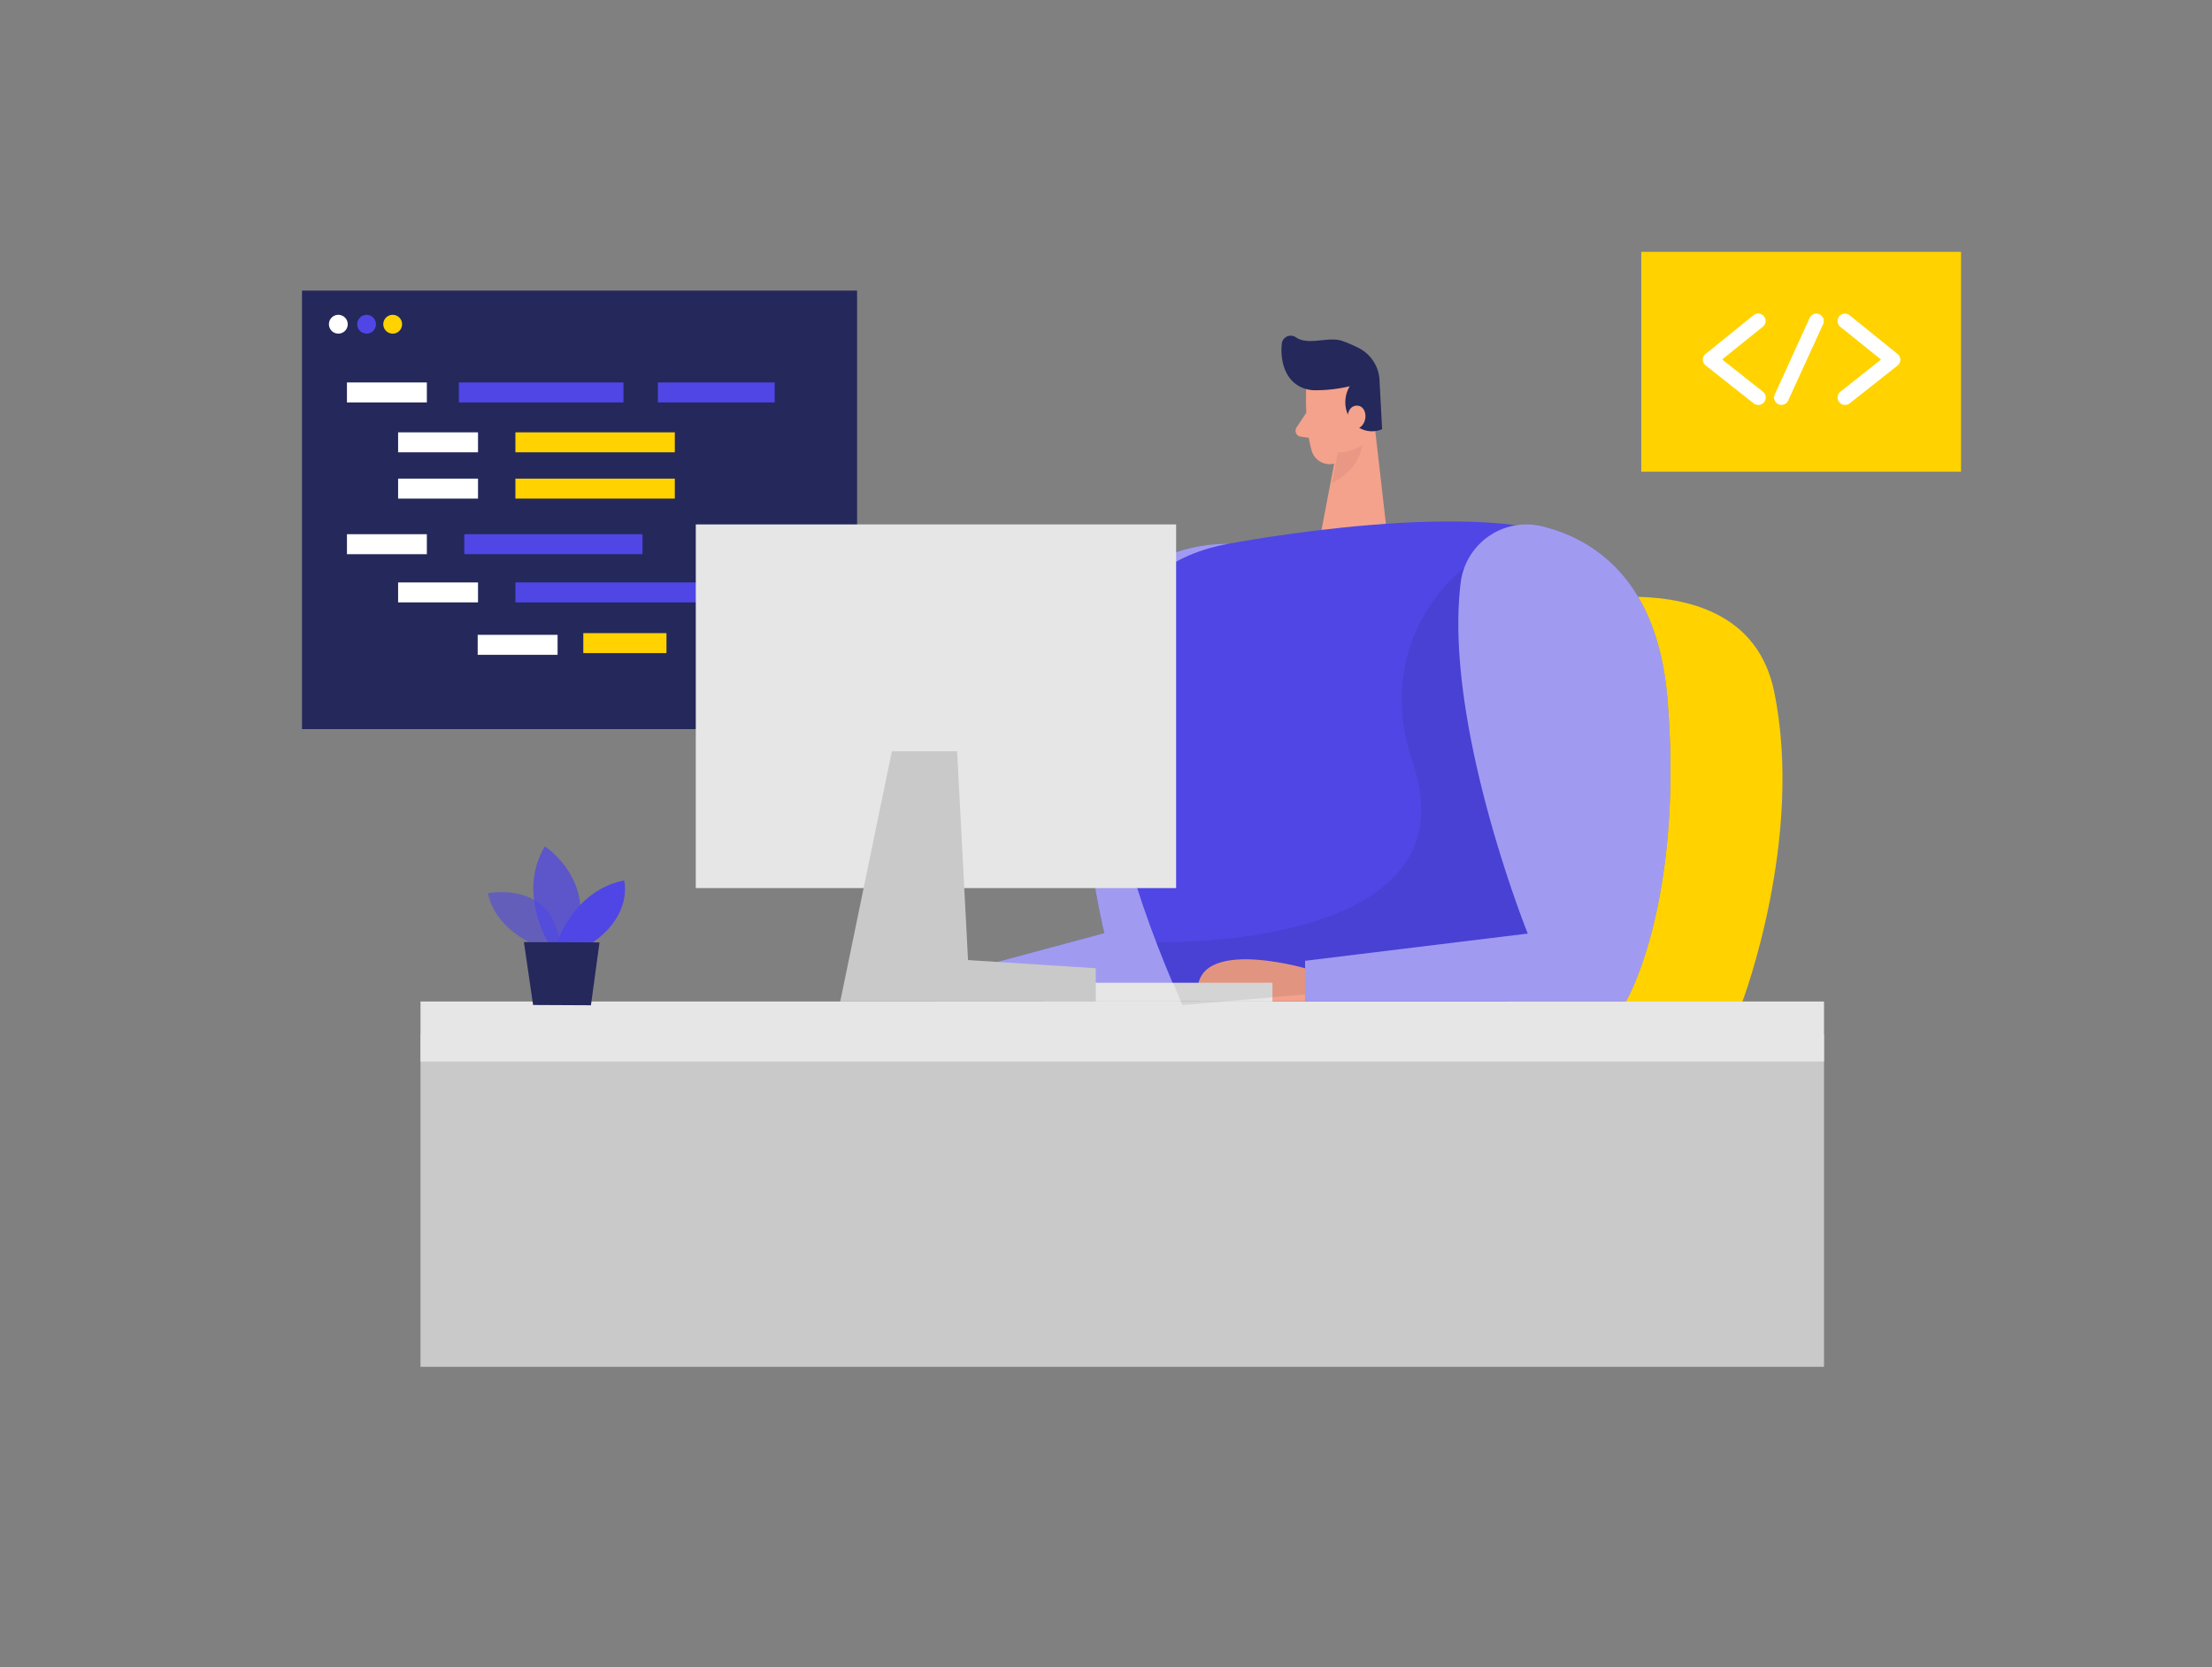<svg width="406" height="306" fill="none" xmlns="http://www.w3.org/2000/svg"><rect width="100%" height="100%" fill="#808080" stroke="none"/><path d="M279.419 112.4s40.6-12.474 46.203 14.474c5.603 26.948-5.826 56.992-5.826 56.992h-66.117l25.74-71.466z" fill="#FFD200"/><path d="M225.452 99.814s-21.508-1.015-25.741 20.361c-4.232 21.376 2.984 51.095 2.984 51.095l-32.429 8.719 1.634 3.867h46.264l14.21-33.292-6.922-50.75z" fill="#4F46E5"/><path opacity=".46" d="M225.452 99.814s-21.508-1.015-25.741 20.361c-4.232 21.376 2.984 51.095 2.984 51.095l-32.429 8.719 1.634 3.867h46.264l14.21-33.292-6.922-50.75z" fill="#fff"/><path d="M239.743 71.414s-.315 6.841 1.015 11.328a3.43 3.43 0 001.669 2.043 3.437 3.437 0 002.624.26c2.254-.7 5.075-2.303 5.705-5.947l1.796-6.09a6.15 6.15 0 00-2.974-6.456c-3.948-2.588-9.855.69-9.835 4.862z" fill="#F4A28C"/><path d="M252.085 76.134l2.548 22.29-12.393.517 3.126-16.423 6.719-6.384z" fill="#F4A28C"/><path d="M241.458 71.627a26.916 26.916 0 006.283-.74 5.703 5.703 0 00.254 6.262 4.658 4.658 0 005.684 1.624l-.467-8.79a7.02 7.02 0 00-3.786-6.09 25.683 25.683 0 00-3.045-1.31c-2.568-.913-6.212.935-8.546-.68a1.645 1.645 0 00-2.568 1.188c-.295 2.69.355 6.872 4.06 8.181a6.085 6.085 0 002.131.355z" fill="#24285B"/><path d="M247.254 76.977s0-2.64 1.928-2.518c1.929.122 2.091 3.928-.578 4.395l-1.35-1.877zm-7.48-1.239l-1.797 2.71a1.097 1.097 0 00.751 1.695l2.639.386-1.593-4.79z" fill="#F4A28C"/><path opacity=".31" d="M245.539 83.046a8.12 8.12 0 004.476-1.33s-.183 4.142-5.542 6.964l1.066-5.634z" fill="#CE8172"/><path d="M225.452 99.814s48.243-9.247 64.726 0c16.484 9.247-18.097 95.268-18.097 95.268l-50.811-1.604s-44.457-84.823 4.182-93.664z" fill="#4F46E5"/><path d="M359.939 46.222h-58.697v40.356h58.697V46.222z" fill="#FFD200"/><path d="M322.699 74.317a1.333 1.333 0 01-.843-.294l-8.8-6.953a1.352 1.352 0 010-2.121l8.8-7.105a1.373 1.373 0 011-.292 1.363 1.363 0 011.206 1.5 1.37 1.37 0 01-.5.913l-7.471 6.009 7.46 5.897a1.37 1.37 0 01.538.93 1.362 1.362 0 01-.79 1.4 1.326 1.326 0 01-.6.116zm15.935 0a1.327 1.327 0 01-1.065-.517 1.36 1.36 0 01.223-1.909l7.46-5.897-7.47-6.009a1.359 1.359 0 01.705-2.413c.359-.04.719.066 1 .292l8.8 7.105a1.353 1.353 0 010 2.121l-8.8 6.953a1.33 1.33 0 01-.853.274zm-11.662 0a1.392 1.392 0 01-.558-.122 1.359 1.359 0 01-.67-1.796l6.405-14.038a1.359 1.359 0 012.512.087 1.36 1.36 0 01-.036 1.04l-6.415 14.037a1.343 1.343 0 01-1.238.792z" fill="#fff"/><path d="M334.788 189.834H77.181v61.032h257.607v-61.032z" fill="#C9C9C9"/><path d="M334.788 183.815H77.181v11.013h257.607v-11.013z" fill="#E6E6E6"/><path d="M157.315 53.337H55.429v80.48h101.886v-80.48z" fill="#24285B"/><path d="M117.933 98.048H85.209v3.664h32.724v-3.664z" fill="#4F46E5"/><path d="M123.86 87.847H94.598v3.664h29.262v-3.664zm-1.532 28.359h-15.266v3.664h15.266v-3.664z" fill="#FFD200"/><path d="M133.594 106.899H94.598v3.664h38.996v-3.664z" fill="#4F46E5"/><path d="M87.737 106.899H73.07v3.664h14.667v-3.664zm14.605 9.622H87.676v3.664h14.666v-3.664zM78.348 98.048H63.68v3.664h14.667v-3.664zm-16.25-36.814a1.725 1.725 0 100-3.451 1.725 1.725 0 000 3.45z" fill="#fff"/><path d="M67.234 61.234a1.726 1.726 0 100-3.451 1.726 1.726 0 000 3.45z" fill="#4F46E5"/><path d="M72.075 61.234a1.725 1.725 0 100-3.451 1.725 1.725 0 000 3.45z" fill="#FFD200"/><path d="M78.348 70.196H63.68v3.664h14.667v-3.664zm9.389 9.156H73.07v3.664h14.667v-3.664z" fill="#fff"/><path d="M123.86 79.352H94.598v3.664h29.262v-3.664z" fill="#FFD200"/><path d="M87.737 87.847H73.07v3.664h14.667v-3.664z" fill="#fff"/><path d="M114.431 70.196H84.215v3.664h30.216v-3.664zm27.76 0h-21.447v3.664h21.447v-3.664z" fill="#4F46E5"/><path d="M239.54 177.715s-22.157-6.415-19.498 6.09h19.498v-6.09z" fill="#F4A28C"/><path d="M233.551 180.375h-41.909v3.44h41.909v-3.44zM215.87 96.251h-88.163v66.747h88.163V96.251z" fill="#E6E6E6"/><path opacity=".08" d="M268.772 104.199s-17.306 12.616-9.44 35.839c11.724 34.602-47.116 32.876-47.116 32.876l4.791 11.551 67.528-5.796 5.877-23.345-21.64-51.125z" fill="#000"/><path d="M163.699 137.887l-9.48 45.928h46.903v-6.1l-23.446-1.502-2-38.326h-11.977z" fill="#C9C9C9"/><path d="M268.102 106.939a12.17 12.17 0 011.675-4.823A12.171 12.171 0 01278 96.451a12.181 12.181 0 015.104.156c9.399 2.334 21.203 9.723 22.969 31.871 2.995 37.555-7.653 55.337-7.653 55.337h-58.88v-7.47l40.874-4.994s-15.499-38.519-12.312-64.412z" fill="#4F46E5"/><path opacity=".46" d="M268.102 106.939a12.17 12.17 0 011.675-4.823A12.171 12.171 0 01278 96.451a12.181 12.181 0 015.104.156c9.399 2.334 21.203 9.723 22.969 31.871 2.995 37.555-7.653 55.337-7.653 55.337h-58.88v-7.47l40.874-4.994s-15.499-38.519-12.312-64.412z" fill="#fff"/><path opacity=".58" d="M99.673 173.96s-8.313-2.274-10.15-10.018c0 0 12.89-2.609 13.256 10.698l-3.106-.68z" fill="#4F46E5"/><path opacity=".73" d="M100.698 173.127s-5.816-9.185-.7-17.782c0 0 9.805 6.232 5.45 17.803l-4.75-.021z" fill="#4F46E5"/><path d="M102.19 173.138s3.045-9.704 12.363-11.541c0 0 1.736 6.293-6.019 11.571l-6.344-.03z" fill="#4F46E5"/><path d="M96.161 172.914l1.685 11.541 10.617.051 1.573-11.531-13.875-.061z" fill="#24285B"/></svg>